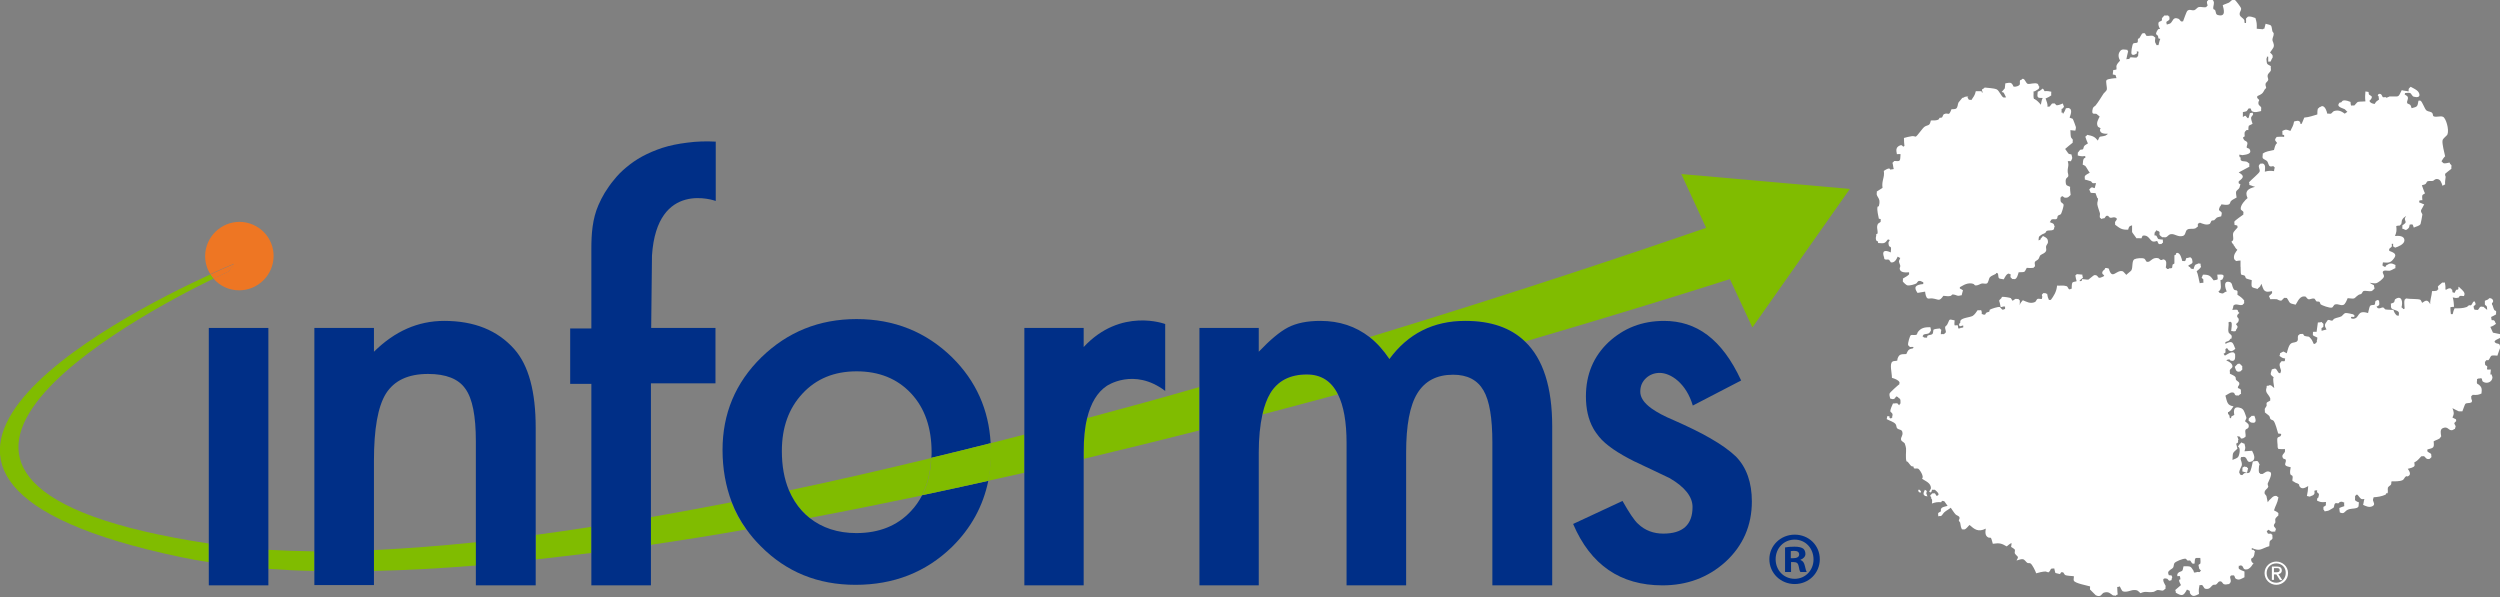 <?xml version="1.0" encoding="utf-8"?>
<!-- Generator: Adobe Illustrator 22.1.0, SVG Export Plug-In . SVG Version: 6.00 Build 0)  -->
<svg version="1.1" id="Layer_1" xmlns="http://www.w3.org/2000/svg" xmlns:xlink="http://www.w3.org/1999/xlink" x="0px" y="0px"
	 viewBox="0 0 956.7 228.5" style="enable-background:new 0 0 956.7 228.5;" xml:space="preserve">
<rect x="0" y="0" width="956.7" height="228.5" fill="#808080" stroke="none"/>
<style type="text/css">
	.st0{fill:none;}
	.st1{fill:#80BC00;}
	.st2{fill:#002F87;}
	.st3{fill:#EE7623;}
	.st4{fill:#FFFFFF;}
</style>
<g>
	<path class="st0" d="M348.6,150.7c-5.3-5.7-12.2-8.5-20.9-8.5c-8.5,0-15.4,2.8-20.7,8.5c-5.3,5.7-7.9,13-7.9,22
		c0,5.7,0.9,10.7,2.7,15c18.1-3.8,36.3-8,54.5-12.4c0-0.7,0.1-1.4,0.1-2.1C356.4,163.8,353.8,156.3,348.6,150.7z"/>
	<path class="st0" d="M327.7,204c8.7,0,15.7-2.8,20.9-8.4c1.7-1.8,3.1-3.8,4.2-6c-14.4,3-28.7,5.9-43,8.6
		C314.6,202,320.6,204,327.7,204z"/>
	<path class="st0" d="M178.2,148.9c-2.6-3.8-7.4-5.7-14.3-5.7c-7.5,0-12.9,2.5-16.1,7.5c-3.1,4.9-4.6,13.5-4.6,25.8v34
		c12.5-0.6,25.5-1.6,39.1-3V169C182.2,159.3,180.9,152.6,178.2,148.9z"/>
	<path class="st1" d="M249.1,197.9v10.6c12-1.8,24.2-3.7,36.4-5.9c-2.3-3.3-4.2-6.7-5.6-10.4C269.5,194.2,259.3,196.1,249.1,197.9z"
		/>
	<path class="st1" d="M306.9,195.5c0.9,1,1.9,1.9,2.9,2.7c14.3-2.7,28.7-5.6,43-8.6c2.1-4.1,3.3-8.9,3.5-14.3
		c-18.2,4.4-36.4,8.6-54.5,12.4C303.1,190.6,304.8,193.2,306.9,195.5z"/>
	<path class="st1" d="M205,204.7v9.4c7-0.8,14.1-1.6,21.3-2.5v-10C219.1,202.7,212,203.8,205,204.7z"/>
	<path class="st1" d="M81.7,106.6c-0.4-0.5-0.8-1-1.2-1.6C45,121.3-74.9,183,69.2,213.2c3.4,0.7,7,1.4,10.7,1.9v-7.1
		C-69.7,185.4,52.8,120.7,81.7,106.6z"/>
	<path class="st1" d="M102.7,210.4v7.3c5.7,0.4,11.6,0.7,17.6,0.8v-7.5C114.2,210.9,108.3,210.7,102.7,210.4z"/>
	<path class="st1" d="M143.1,210.5v8c12.5-0.3,25.6-1,39.1-2.1v-8.9C168.6,208.9,155.6,209.9,143.1,210.5z"/>
	<path class="st1" d="M500.1,143.3c-6.4,0-11.1,2.4-14,7.2c-1.3,2.1-2.3,4.8-3,8.1c9.8-2.6,19.5-5.1,28.9-7.7
		C509.5,145.9,505.5,143.3,500.1,143.3z"/>
	<path class="st1" d="M416,160c-0.9,3.7-1.3,8-1.3,12.9v2.7c15-3.6,29.8-7.2,44.3-10.9v-16.6C444.9,152.2,430.6,156.1,416,160z"/>
	<path class="st1" d="M379.1,169.6c0.1,1.1,0.1,2.3,0.1,3.4c0,3.8-0.4,7.5-1.1,11c4.6-1,9.3-2.1,13.9-3.1v-14.6
		C387.7,167.4,383.4,168.5,379.1,169.6z"/>
	<path class="st2" d="M348.6,195.6c-5.2,5.6-12.2,8.4-20.9,8.4c-7.1,0-13.1-2-17.9-5.8c-1-0.8-2-1.7-2.9-2.7c-2.1-2.3-3.7-4.9-5-7.9
		c-1.8-4.3-2.7-9.3-2.7-15c0-9,2.6-16.3,7.9-22c5.3-5.7,12.2-8.5,20.7-8.5c8.6,0,15.6,2.8,20.9,8.5c5.2,5.6,7.8,13.1,7.8,22.5
		c0,0.7,0,1.4-0.1,2.1c7.6-1.8,15.2-3.7,22.7-5.6c-0.7-12.8-5.6-23.8-14.7-32.8c-10-9.8-22.2-14.7-36.6-14.7
		c-14.3,0-26.4,4.9-36.4,14.6c-10,9.8-14.9,21.6-14.9,35.5c0,7.2,1.2,13.8,3.5,19.9c1.4,3.7,3.3,7.2,5.6,10.4
		c1.6,2.3,3.4,4.4,5.5,6.5c9.8,9.9,21.9,14.8,36.3,14.8c14.6,0,26.9-4.8,36.9-14.5c7.3-7.2,11.9-15.6,13.9-25.3
		c-8.4,1.9-16.9,3.7-25.3,5.5C351.7,191.8,350.3,193.8,348.6,195.6z"/>
	<path class="st1" d="M379.1,169.6c-7.6,1.9-15.1,3.8-22.7,5.6c-0.2,5.5-1.4,10.2-3.5,14.3c8.4-1.8,16.9-3.6,25.3-5.5
		c0.7-3.5,1.1-7.2,1.1-11C379.2,171.9,379.1,170.7,379.1,169.6z"/>
	<path class="st1" d="M643.4,66.6l9.5,20.6c-26.4,9.1-72.7,24.7-128.8,41.8c2.8,2.2,5.4,5,7.6,8.4c7.1-9.7,16.8-14.6,29-14.6
		c9.8,0,17.4,2.6,22.9,7.9c34.1-10,61.5-18.5,78.4-23.9l8.6,18.5l37.3-53L643.4,66.6z"/>
	<path class="st3" d="M87.5,103.9c0,0-2.2,1-5.8,2.7c2.4,2.8,5.9,4.5,9.8,4.5c7.2,0,13.1-5.8,13.2-13c0.1-7.2-5.7-13.1-13-13.2
		c-7.2,0-13.1,5.8-13.2,13c0,2.6,0.7,5,2,7c5.6-2.6,9.1-4,9.1-4L87.5,103.9z"/>
	<path class="st3" d="M87.5,103.9l2.2-2.9c0,0-3.5,1.4-9.1,4c0.4,0.6,0.7,1.1,1.2,1.6C85.3,104.9,87.5,103.9,87.5,103.9z"/>
	<path class="st2" d="M583.6,130.7c-5.5-5.3-13.1-7.9-22.9-7.9c-12.2,0-21.9,4.9-29,14.6c-2.3-3.4-4.8-6.2-7.6-8.4
		c-5.3-4.1-11.5-6.2-18.8-6.2c-5,0-9.1,0.8-12.4,2.5c-3.1,1.6-6.8,4.7-11.2,9.3v-9.1H459v22.6v16.6V224h22.7v-50.8
		c0-5.7,0.5-10.5,1.4-14.6c0.7-3.2,1.7-5.9,3-8.1c2.9-4.8,7.6-7.2,14-7.2c5.4,0,9.4,2.5,11.9,7.6c2.2,4.4,3.3,10.6,3.3,18.7V224
		h22.8v-50.8c0-10.4,1.4-18,4.3-22.7c2.9-4.7,7.4-7.1,13.7-7.1c5.4,0,9.3,2,11.6,6c2.3,3.9,3.4,10.6,3.4,20V224H594v-60.8
		C594,148.1,590.5,137.3,583.6,130.7z"/>
	<path class="st2" d="M414.7,132.8v-7.3H392v40.8V181v43h22.7v-48.3v-2.7c0-5,0.4-9.3,1.3-12.9c1.4-5.8,3.9-10,7.5-12.4l0,0
		c0,0,10.4-7.2,22.4,1.9V124C445.9,124,428.9,117.5,414.7,132.8z"/>
	<polygon class="st2" points="79.9,125.5 79.9,208.1 79.9,215.1 79.9,224 102.7,224 102.7,217.7 102.7,210.4 102.7,125.5 	"/>
	<path class="st2" d="M196.8,133.6c-6.4-7.2-15.3-10.8-26.8-10.8c-10,0-18.9,3.9-26.9,11.8v-9.1h-22.8v85.4v7.5v5.5h22.8v-5.5v-8
		v-34c0-12.3,1.5-20.8,4.6-25.8c3.2-5,8.5-7.5,16.1-7.5c6.9,0,11.7,1.9,14.3,5.7c2.7,3.7,4,10.4,4,20.1v38.5v8.9v7.7H205v-9.8v-9.4
		v-41.1C205,149.8,202.3,139.8,196.8,133.6z"/>
	<path class="st2" d="M249.5,97.8c1.9-29.2,24.4-20.9,24.4-20.9V76c0,0,0-21.8,0-21.8c-3.7-0.2-7.3-0.1-11,0.4c-3.2,0.4-6.4,1-9.5,2
		c-2.7,0.9-5.3,2-7.7,3.3c-2.2,1.2-4.2,2.6-6.1,4.2c-1.7,1.4-3.3,3-4.7,4.8c-1.3,1.5-2.4,3.2-3.5,4.9c-0.9,1.5-1.7,3.1-2.4,4.7
		c-2.3,5.3-2.7,11-2.7,16.7c0,2.5,0,5,0,7.5c0,2.7,0,5.4,0,8.1c0,2.5,0,4.9,0,7.4c0,1.8,0,3.6,0,5.4c0,0.7,0,1.4,0,2.1h-8.1v21.2
		h8.1v54.8v10V224h22.8v-15.6v-10.6v-44.4l0-6.7h24.7v-21.2h-24.6L249.5,97.8z"/>
	<path class="st2" d="M654.3,167.6c-3.8-2.2-8.4-4.4-13.8-6.8c-3.6-1.5-6.4-3-8.5-4.5c-2.9-2.1-4.3-4.2-4.3-6.4
		c0-2.1,0.7-3.8,2.2-5.2c1.4-1.3,3.2-2,5.2-2c4.3,0,10.2,4,12.7,12.5l18.5-9.6c-7.4-16-17.2-22.8-29.5-22.8
		c-8.3,0-15.4,2.7-21.3,8.2c-5.7,5.4-8.6,12.3-8.6,20.7c0,4.7,0.9,8.8,2.8,12.2c0.6,1.1,1.4,2.2,2.2,3.2c2.6,3.2,7.2,6.3,13.6,9.5
		c0.2,0.1,0.4,0.2,0.7,0.3c2.1,1,4.1,2,6.1,2.9c2.2,1.1,4.5,2.1,6.7,3.2c5.8,3.4,8.7,7.1,8.7,11c0,6.8-3.7,10.2-11.2,10.2
		c-3.7,0-7-1.2-9.6-3.7c-1.4-1.2-3.4-4.2-6-8.8l-18.9,8.8c6.7,15.7,18.1,23.5,34.2,23.5c9.4,0,17.4-3,24-8.9
		c6.8-6.2,10.2-14,10.2-23.2c0-7.2-2-13-6.1-17.2C662,172.5,658.7,170.1,654.3,167.6z"/>
	<g>
		<path class="st2" d="M696.4,214c0,5.3-4.2,9.5-9.6,9.5c-5.4,0-9.7-4.2-9.7-9.5c0-5.2,4.3-9.4,9.7-9.4
			C692.2,204.6,696.4,208.7,696.4,214z M679.5,214c0,4.2,3.1,7.5,7.3,7.5c4.1,0,7.2-3.3,7.2-7.4c0-4.2-3-7.6-7.2-7.6
			C682.6,206.5,679.5,209.8,679.5,214z M685.3,218.9h-2.2v-9.4c0.9-0.2,2.1-0.3,3.6-0.3c1.8,0,2.6,0.3,3.3,0.7
			c0.5,0.4,0.9,1.1,0.9,2.1c0,1-0.8,1.8-1.9,2.2v0.1c0.9,0.3,1.4,1,1.7,2.3c0.3,1.4,0.5,2,0.7,2.3H689c-0.3-0.3-0.5-1.2-0.7-2.3
			c-0.2-1-0.7-1.5-1.9-1.5h-1V218.9z M685.3,213.6h1c1.2,0,2.2-0.4,2.2-1.4c0-0.9-0.6-1.4-2-1.4c-0.6,0-1,0.1-1.2,0.1V213.6z"/>
	</g>
</g>
<g>
	<path class="st4" d="M736.6,187.4c0,0.1,0.7,0.3,0.7,0.5c0.1,0.4,0,0.6-0.2,0.7c0,0,0.4,1.2,0.5,1.4c-0.4-0.2-0.5-0.1-1-0.2
		c-0.1-0.3-0.5-0.5-0.5-0.7C736,188.4,736.5,187.9,736.6,187.4z M734.5,187.4c0.3,0.1,1.3,1.4,0,1
		C734.1,188.3,733.8,187.2,734.5,187.4z M855.9,186c0,0.1-0.2,0.8-0.2,1.2c1.6,1.3,4.2,2.9,2.6-1C857.3,186.1,856.8,186.1,855.9,186
		z M862.1,184.6c-0.9,0.9-1.6,1.8-2.4,2.9c0,0,0.5-0.5,0.5-0.5c0.9-0.3,1.5-0.4,2.9-0.5c-0.1-0.8-0.2-1-0.2-1.9
		C862.8,184.6,862.1,184.6,862.1,184.6z M858.1,179c0.1,0.4,0,1,0,1.4c2.4,0.6,1.5,1.2,2.2-1.2c-0.2-0.2-0.4-0.2-0.5-0.5
		c-0.4-0.1-0.6,0-1-0.2C858.7,178.7,858.2,178.9,858.1,179z M860.5,160.3c0.1,0.1,0,0.6,0,0.7c0.3,0.1,0.7,0.7,1,0.7
		c2.6,0.6,1.5-1.8,1.2-2.6c-0.2,0-0.8,0.1-1,0C861.4,159.5,860.7,159.9,860.5,160.3z M855.2,140.4c0.4,0.9,0.4,2.3,2.2,1.7
		c0.2-0.1,0.5-0.6,0.7-0.7c0-0.3-0.1-0.9,0-1.2c-0.2-0.2-0.8-0.9-1-1c-0.3-0.1-0.5,0.1-0.7,0C856,139.6,855.5,140,855.2,140.4z
		 M888.5,129.1c0.7,1.3,1.4,2.2,1.7,4.1c0.2,0,0.6,0.5,0.7,0.5c1.3,0.2,2.2-0.7,2.9,1c0.4,1-0.1,2.8,1.2,2.2
		c0.4-0.2,0.4-2.2,0.5-2.6c-1.7-0.4-2.8-1.1-3.8-2.2c0.1-0.2,0.2-0.7,0.2-0.7C891.7,131,889,129.4,888.5,129.1z M842,125v0.5
		c0-0.1-0.3,0.9-0.2,1.2c0.1,0.4,0.7,1.2,1,1.7h0.5c0.1,0.1,0.3,0.7,0.5,0.7c0.3,0.1,0.7-0.1,1,0c0.1-0.1,0.7-1,0.7-1
		c0.1-0.6-0.4-0.5-0.5-0.7c-0.2-0.6,0.3-0.9,0.2-1.2C845,125.8,843.1,124.5,842,125z M932.2,119.8c-0.1,0.3-0.7,0.5-0.7,0.7
		c-0.2,0.6-0.2,1.5-0.2,1.9c-0.8,0.3-1.6,0.6-2.4,1c0.6,1,0.9,1.8,1.9,2.4c4.3,2.3,2.2-3.7,1.9-6H932.2z M851.1,117.1
		c-0.1,0.2-0.6,0.6-0.7,0.7c0.5,1.1,0.8,2.5,2.4,1.9c0.5-0.2,0.4-0.7,0.7-1c-0.2-0.2-0.5,0.1-0.7,0c-0.6-0.2-0.7-1.5-1.2-1.7H851.1z
		 M853.7,114c-0.1,0.3-0.4,0.3-0.7,0.5c0.2,0.5,0.1,1,0.2,1.4c0.4,0,0.2,0.3,0.5,0.5c0.1-0.1,0.8,0,1,0c-0.1-1-0.1-1.5-0.2-2.4
		C854.4,114,853.7,114,853.7,114z M932.9,109.7c0,0,0.2,0.7,0.2,1c-0.3,0.1-0.4,0.4-0.5,0.5c-0.6,0.2-1.5,0.2-1.9,0.2
		c-0.2,2.2-0.8,3.3-0.7,5c-1-1.8-1.6-1.6-3.1-0.5c-0.2-0.3-0.4-1-0.7-1.2c-0.8-0.4-4.2-0.2-5.5-0.5c-0.1,0.3-0.5,0.4-0.5,0.5
		c-0.3,0.9,0,2.4,0,3.4c0,0-0.5,0.2-0.5,0.2c-0.2-0.4-0.5-0.5-0.7-0.7c0.6-2.1,0.1-4.8-2.4-3.1c-0.3,0.2-0.2,1-0.5,1.2
		c-0.2,0.2-0.9,0.4-1.2,0.5c0.2,0.7-0.1,1.1,0.2,1.7c0.5,0.8,2.5,0.7,2.9,1.7c0.1,0.4-0.1,0.8,0,1.2c-0.1,0-0.7-0.1-0.7,0
		c-0.8-0.7-1-1.1-1.4-2.2c-0.8-0.1-2.1,0-3.1-0.2c-0.1,0-0.6-0.7-0.7-0.7c-0.9-0.2-1.2,0.6-2.2,0.2c-0.1,0-0.2-0.4-0.5-0.5
		c1.3-0.7,1.2-0.6,1-2.4l-0.7-0.2c-0.2,0.3-0.6,0.2-0.7,0.5c-0.1,0.2-0.1,1.1-0.2,1.2c-0.6,0.5-1.4-0.1-1.9,0.7
		c-0.2,0.3-0.6,2.3-0.7,2.6c-4.6-1.4-2.9,2.1-5.8,2.2c0,0-0.6-0.2-0.7-0.2v-0.5c0.3-0.1,0.9,0,1.2,0c-0.1-0.1,0.2-0.4,0.2-0.5
		c-0.2-0.2-0.4-0.1-0.5-0.5c-1-0.2-2.4-0.6-3.1-0.5c-0.5,0.1-1.1,1-1.4,1.2c-0.9,0.5-1.9,0.5-2.9,1c-0.2,0.1-0.5,0.7-0.7,0.7
		c-0.8,0.1-1-0.5-1.7-0.2c-0.1,0-0.4,0.6-0.5,0.7c-0.9,1.1-0.7,1.6,0,2.9c-0.6,0.1-1.1,0.3-1.9,0.5c0.1-0.3-0.1-0.7,0-1
		c0-0.1,0.6-0.4,0.7-0.5c-0.1-0.4,0.1-0.8,0-1.2c-0.1-0.1-0.6-0.5-0.7-0.7c-0.5,0.2-1,0.2-1.4,0.2c-0.1,1-0.4,2.6-0.5,3.6
		c-0.7,0-0.7-0.1-1.4,0c0.1,0.3-0.1,0.9,0,1.2c0.1,0.4,1.3,0.7,1.7,1c0,0-0.1,1.3-0.2,1c-0.1,0.2,0.1,0.4,0,0.7
		c-0.1,0.1-0.6,0.5-0.7,0.7h-0.5c-0.4-0.8-0.5-1.3-1-1.9c-1.1-1.4-0.9-0.6-2.6-1.2c-0.1,0-0.4-0.7-0.5-0.7c-0.4-0.1-0.8,0.1-1.2,0
		c-0.1,0.3-0.7,0.5-0.7,0.7c-0.2,0.7,0.1,1.4-0.2,1.9c-0.5,0.8-1.6,0.5-2.4,1c-0.9,0.5-1.4,2.6-1.7,3.8c-1.9-0.9-0.7-0.9-2.6,0
		c0.1,0.4-0.1,0.5-0.2,1c1,0.7,1,0.8,2.2,1c-0.1,0-0.1,0.9-0.2,1c-0.3,0.1-0.9,0-1.2,0c-0.1,0.3-0.7,0.7-0.7,1c-0.2,1,0.4,2,0.5,2.6
		c0,0.5-0.3,0.7-0.2,1h-0.5c-0.5-0.2-0.9-1.5-1.4-1.7c-0.8-0.2-0.8,0.3-1.4,0.2c-0.6,2.1-0.8,1.9,0.7,3.1c-0.5,0.4,0.1,3.1,0.2,4.1
		c-0.4-0.4-0.8-0.6-1.2-1c0.5,0-1.3-0.2-0.7,0c-0.3,0.2-0.7,0-1,0.2v0.5c-0.8,2.2,0.7,2.4,1.4,4.3c-0.1,0.1,0,0.6,0,0.7
		c-0.1,0.3-1.3,0.6-1.4,1c-0.1,0.2,0,0.7,0,1c0,0.2-0.7,1.1-0.7,1.2c-0.1,0.5,0.1,1,0,1.4c0.4,0.4,1.4,1,1.7,1.4
		c0.3,0.4,0.2,0.9,0.5,1.2c0.3,0.3,0.9,0.3,1.2,0.7c0.7,1,1.3,3.5,1.7,4.8c0.4,0.1,0.8,0,1.2,0.2c-0.1,0.1-0.2,0.6-0.2,0.7
		c-0.2,0.3-1,0.4-1.2,0.7c-0.4,0.7,0.1,2.6,0,3.8c0.4,0.2,0.1,0,0.2,0.5c1,0,1.5,0.2,2.6,0c-0.1,0.3,0.1,0.7,0,1
		c-0.2,0.8-1.6,1.3-0.7,2.6c0.1,0.2,0.9,0.3,1,0.5c0.3,1.1-0.8,1.8,0.2,2.4c0.3,0.2,1.3,0.4,1.7,0.5c-0.1,0.9-0.5,2,0,2.9
		c0.1,0.1,0.7,0.3,0.7,0.5c0.2,0.6-0.2,1.4,0,1.9c0.1,0.1,0.4,0.1,0.5,0.2c0.6,0.6,1.3,0.5,1.9,1c0.2,0.2,0.1,0.4,0.2,0.7
		c0.9,1.5,2.2,0.7,3.4,0c-0.1,1.7-0.2,2.3-0.5,3.8c0.2,0,1.4,0.4,1.2,0.2c0.7-0.4,1.4-0.3,1.7-1.2c0.1-0.3-0.1-0.7,0-1
		c0.1-0.2,0.9-0.1,1-0.2c0.1,0.2-0.1,0.5,0,0.7c0,0.2,0.7,0.6,0.7,0.7c0.1,0.4-0.3,1.4-0.2,1.4c-0.2,0-0.5,0.4-0.5,0.5
		c0,0,0,0.7,0,0.7c1.2,0.5,1.5,0.7,3.4,0.5c0,0.1-0.1,1.1,0,1.2c-0.2,0.3-0.7,0.5-1,0.7c0.1,0.2,0,0.7,0,1c0.3,0.1,0.3,0.4,0.5,0.7
		c1.3-0.2,1.4-0.2,2.2-0.7c0.2-0.2,1-0.5,1.2-0.7c0.4-0.6,0.1-1.3,0.7-1.7c0.3-0.2,0.8,0.1,1.2,0l0.5-0.5c1.3-0.3,0.8,0.1,1.7,0.2
		c-0.1,0.4,0,1,0,1.4c-0.7,0.2-1.4,0.5-1.9,0.7c0,0.4,0.2,1.7,0.2,1.7c0.4,0.1,0.8,0.4,1.4,0.2c0.3-0.1,0.9-0.8,1.2-1
		c1.5-0.9,2.4-0.4,4.1-1c0.1,0,0.2-0.4,0.5-0.5c-0.1-0.5,0.2-1.2,0-1.7c-0.1,0-0.2,0-0.2,0c-0.4,0-0.9-0.5-1.2-0.7
		c0-0.4,0.1-1,0-1.4c0.2-0.2,0.3-0.7,0.7-0.7c0.1,0,0.2,0,0.2,0c0.5,0.4,1,1.5,1.7,1.7c0.3,0.1,0.7-0.1,1,0
		c-0.3,0.9-0.2,1.2-0.5,2.2c0.9,0.4,2.3,1.2,3.6,0.5c1.2-0.6,0.3-1.6,0.2-2.2c-0.1-0.6,0.3-0.9,0.2-1.2c1.6-0.1,3-0.3,4.6-1
		c0.1,0,0.2-0.5,0.2-0.5h0.5c0.4-0.6,0-1.4,0.2-2.2c0.2-0.5,1-0.8,1.2-1.2c0.2-0.5,0-0.7,0.2-1.2c1,0,3.2,0.1,4.3-0.5
		c0.5-0.3,0.7-1.1,1.2-1.4c0.2-0.2,0.5,0.1,0.7,0c1.6-0.6,0.5-2.2,0-2.9c0.8-0.2,2.4-0.5,2.6-1.2c0.1-0.4-0.2-1.1,0-1.4
		c0.1,0,0.2,0,0.2,0c1-0.5,1.6-1.4,2.4-2.2c0.2,0.1,0.7-0.1,1,0c0.6,0.2,0.7,1.4,2.2,1c0.2-0.1,0.5-0.6,0.7-0.7
		c-0.2-0.4,0-0.9-0.2-1.2c-0.1-0.2-1.3-0.7-1.4-1c-0.1-0.3,0.1-0.5,0-0.7c2.3-0.6,2.7-0.5,2.4-3.1c0.8-0.5,1.6-0.6,2.4-1.2
		c0.2-0.2,0.2-0.5,0.5-0.7c-0.2-1.1-0.5-2.6,0.5-3.1c1.8-0.9,2.3,0.6,3.1,0.7c1,0.2,1.1-0.4,1.7-0.5c-0.1-0.6,0.3-0.4,0.2-1
		c0-0.2-0.5-0.8-0.5-1.2c0-0.1,0.7-0.7,0.7-0.7c0.1-0.3-0.1-0.5,0-0.7c-0.4-0.2-1-0.5-1.4-0.7c0.7-1.5,0.6-2,0-3.6
		c0.8,0.4,1.5,0.8,2.4,1.2c-0.1,0,1.2,0,1.4,0c0.2-0.4,0.9-2.7,1.2-2.9c0.6-0.4,1.5-0.1,2.2-0.5c0.5-0.3,0.2-1.4,0-1.2
		c0.1-0.4-0.1-0.8,0-1.2c0-0.1,0.4-0.2,0.5-0.5c1.9,0.1,2.2,0,3.4-0.5c0.2-1.7,0.2-2.4-1-3.4c-0.1-0.1-0.7-0.3-0.7-0.5
		c-0.2-0.5,0.1-1.1,0-1.7c0.4-0.1,0.4,0.2,0.5-0.2c0.4,0.2,0.8-0.2,1.2,0c0.3,0.1,0.2,1,0.5,1.2c1.4,1,3.2,0.3,3.6-1
		c0.3-0.9-0.1-0.9-0.2-1.7h-0.5l0.2-1.9c-0.9,0.1-1,0-1.4,0c-0.2-0.4,0.1-0.8,0-1.2c-0.1-0.2-0.6-0.3-0.7-0.5
		c-0.3-0.4,0-0.7-0.2-1.2c0.3-0.1,0.4-0.7,0.7-0.7c0.2,0,0.6,0.1,0.7,0c0.4-0.3,0.7-1.5,1.2-1.7c0.5-0.2,1.6,0,2.2,0
		c0.4-1.3,0.8-2.3,1.2-3.4c-0.2-0.1-0.3-0.8-0.5-1c-0.5-0.3-1.1-0.2-1.4-0.5c-1.4-0.9,1.6-1.6,2.2-2.2c0.2-0.2,0-0.7,0.2-1
		c-0.3-0.1-3.3-0.7-3.4-0.7c-0.1-0.1-0.8-1.9-1-2.2c1.2-0.4,1.3-0.6,2.2-1.2c-0.4-0.3-0.3-0.9-0.7-1.2c-0.3-0.3-0.5-0.1-1-0.2
		c0,0-0.2-0.9-0.2-1.2c0.8-0.4,1.3-0.6,1.9-1c-0.1-0.3,0.1-0.9,0-1.2c-0.1-0.2-0.6-0.3-0.7-0.5c-0.3-0.5-0.5-1.4-0.7-1.9
		c-0.1,0.4-0.2-0.7-0.2-0.7c1-0.6,0.3-2-1-1.9l-0.5,0.5c-0.5,0.2-0.8,0.3-1.2,0.5c0,0,0,1.6,0,1.4c0.1,0.3,0.6,0.5,0.7,0.7
		c0.2,0.5,0.1,1,0.2,1.4c-0.5-0.5-1-0.7-1.4-1.2c-0.4,0.1-0.8-0.2-1.2,0c-0.3,0.1-0.7,1.1-1,1.2c-0.4,0.1-0.8-0.2-1.2,0
		c0-0.1-0.2-0.5-0.2-0.5c-0.1,0.4-0.2-0.9-0.2-1c0.1,0,0.7-0.4,0.7-0.5c0.2-0.6-0.3-0.9-0.2-1.2h-0.5c-0.3,0.1-0.6,1.2-1,1.4
		c-0.2,0.1-0.6,0-0.7,0c-0.2,0-0.8,0.7-1,0.7c-1.4,0.5-2.8,0.5-4.6,0.5c-0.4,0.9-0.4,0.9-0.7,2.2c0,0-0.7,0-0.7,0
		c-0.1-0.6-0.2-1.7-0.2-2.6c0.5-0.2,0.7-0.1,1.4-0.2c-0.1-1.1-0.1-2.4-0.5-3.6c1.1,0.2,1.2,0.4,2.4,0l0.2-0.5c0.4-0.2,1.2,0,1.7,0
		c0-0.2,0.3-0.5,0.2-1c-0.2-1-1.6-1.9-2.2-2.6c-0.3,0.4,0,0.6-0.2,1c-0.2,0.3-0.5,0-0.7,0.2c-0.3,0.2-0.5,0.9-0.7,1.2
		c0-0.1-0.7-0.2-0.7-0.2c-0.2-0.2-0.1-0.6-0.2-1c-0.3-0.1-0.4-0.5-0.5-0.5c-0.9-0.3-1.4,0.3-1.9,0.5l-0.2-0.2
		c0.1-1.4-0.1-1.6-0.2-2.6c-0.2,0-0.8,0.1-1,0C933.7,109,933.1,109.3,932.9,109.7z M832.1,97.7c0,0.1,0,3.1,0,3.1
		c-0.1,0.2-0.6,0.3-0.7,0.5c-0.1,0.2-0.1,1.1-0.2,1.2c-0.4,0.3-0.6,0.1-1.2,0.2c0.3,0.2-0.6,0.3-0.7,0.2c-0.1,0-0.2-0.4-0.5-0.5
		c0.2-1.3,0.5-2.7-0.7-3.1c-0.5-0.2-0.6,0.3-1.2,0.2c-0.2,0-0.8-0.7-1-0.7c-1.9-0.4-2.7,0.9-3.6,1.4c-0.2-0.2-0.5,0.1-0.7,0
		c-0.4-0.1-0.6-1-1-1.2c-0.8-0.4-3-0.2-3.8,0.2c-1.1,0.6-0.5,3.2-1.2,4.3c-0.1,0.2-1.7,1.4-1.9,1.7c-0.3-0.3-1.2-1.4-1.4-1.4
		c-2.5-0.7-4,3.6-5.3-1c-0.1,0-0.9-0.4-1.4-0.2l-0.2,0.5c-0.8,0.5-1.5,1.6-0.2,2.2c0.2,0.1-0.3,0.3-0.2,0.5
		c-0.5,0.1-1.2,0.6-1.7,0.5c-0.6-0.1-0.5-1.2-1.9-1c-0.3,0.1-2,1.6-2.2,1.7c-0.5,0.1-1.7-0.2-2.4-0.2l-0.2,0.7
		c-1.9,0.5,0.2-1,0.5-1.2c-0.1-0.4-0.3-1.1-0.2-1.2c-1-0.1-1.3-0.1-2.2-0.2c-0.1,0.3-0.3,0.3-0.5,0.5c0.2,1,0.2,1.4,0.5,2.2
		c-0.6,0.3-1.4,0.1-1.7,0.7c-0.2,0.5-0.2,1.8-0.2,2.2c-0.5-0.1-0.5,0.4-1,0.2c-0.3-0.1-0.5-1.1-1-1.2c-1.3-0.4-2.4-0.1-3.6-0.2
		c-0.2,2.4-1.3,4-2.4,5.5c-0.1-0.1-0.6,0-0.7,0c-0.5-1.1-0.4-0.9-0.7-2.4c-0.4-0.1-0.4,0.2-0.5-0.2c-0.2,0.1-0.7-0.1-1,0
		c-0.1,0-0.2,0.4-0.5,0.5c0,0,0,1.1,0.2,0.7c-0.1,0.2-0.2,1-0.2,1c-0.6,0.1-1.2-0.2-1.7,0c-0.3,0.1-0.6,1.1-1,1.2
		c-1.8,0.8-3.3-0.2-4.6-0.7c-0.5,0.7-0.9,0.8-1.2,1.9c0-0.2,0.1-1.6,0-1.9c0-0.1-0.4-0.2-0.5-0.5c-0.3,0.1-0.9-0.1-1.2,0
		c-0.2,0.1-0.6,0.5-1,0.7c-0.2-0.1-0.5-0.8-0.7-1c-0.3-0.2-2.8-0.6-3.4-0.5c0,0-0.2,0.4-0.2,0.5c-1.4,1.2-0.7,0.9-0.5,2.4l0.2,1
		c0,0,1.1,0,0.7-0.2c0.3,0,0.7,0,1,0c0,0.1,0,0.9,0,1c-0.6-0.1-0.4,0.3-1,0.2c-0.2,0-0.8-0.9-1-1c-0.7-0.2-3.3,0.7-3.8,1
		c-0.2,0.1-0.1,0.5-0.2,0.7c-0.3,0.3-0.8,0.2-1.2,0.5c-0.2,0.1-0.3,0.7-0.5,0.7c-0.1,0.1-0.6-0.1-0.7,0c-0.2-0.4-0.4,0-0.5-0.2
		c-0.1-0.2,0-0.8,0-1c-0.4-0.1-0.1-0.1-0.2-0.5c-0.4,0-1,0.1-1.4,0c-0.5,0.7-1.1,1.7-1.9,2.2c-1.2,0.6-3.9,0.7-4.6,1.7
		c-0.3,0.4,0,0.6-0.2,1c-0.4-0.1-0.2,0.3-0.2,0.5c-0.6-0.2,0,0.7,0,0.7c0.6,0.2,0.8-0.3,1.4-0.2c0,0,0,0.7,0,0.7
		c-0.6,0.2-0.5,0.1-1.2,0.2c0.4,0.2-0.7,0.2-0.7,0.2l-0.2-1.2c-0.2-0.1-1.1,0.1-1.2,0c-0.2-0.4,0-1.5,0-1.9
		c-2.6-0.6-1.7-0.4-2.9,1.7c0,0.1-0.7,0.7-0.7,0.7c-0.2,0.9,0.4,1.6,0.2,2.2c-0.1,0.3-0.6,0.5-0.7,0.7c-0.3-0.1-0.9,0-1.2,0
		c0-0.7,0.1-1,0.2-1.7c-0.2-0.2-0.4-0.1-0.5-0.5c-0.5,0-1.7,0.2-1.7,0.2c0,0-0.7,0.2-0.7,0.2c-0.3,0.3-0.1,1.3-0.5,1.7
		c-0.5,0.5-1.4,0.3-1.9,0.7c-0.2,0.1,0,0.6-0.2,0.7c-0.3,0.1-0.9-0.1-1.2,0c0.2-0.1-0.5-0.5-0.5-0.5c0-0.1,0.5-0.7,0.5-0.7
		c0.9-0.3,1.7-0.1,2.2-0.7c0-0.1,0.5-0.7,0.5-0.7c0.1-0.4-0.2-1.4-0.2-1.4c-2.3,0-3.6,0.3-4.8,1.9c-0.2,0.3-0.2,0.8-0.5,1
		c-0.7,0.3-1.6-0.1-2.2,0.2c-0.3,0.2-1.2,3-1,3.8c0.1,0.2,0.6,0.5,0.7,0.7c0.4,0,1-0.1,1.4,0c0,0-0.3,0.5-0.2,0.5
		c-1.8,0.3-1.9,0.7-2.6,2.2c-2.4,0-2.8,0.2-3.4,1.9v0.5c-0.5,0.4-1.4,0.1-1.9,0.5c-1.2,0.8-0.2,4.2-0.2,6.2c1,0.3,2.5,0.8,2.9,1.7
		c0.1,0.3-0.2,0.5,0,0.7c-0.6,0.4-3.7,3.2-3.8,3.6c-0.2,0.8,0.2,1.3,0.2,1.9c0.3,0,0.8,0.4,1.4,0.2c0.5-0.1,0.6-0.7,1-1
		c0,0,1.1,0.4,0.7,0.5c0.1,0.1,0.6,0.3,0.7,0.5c0.3,0.5,0.1,0.9,0.2,1.7c-0.3,0.1-0.4,0.5-0.5,0.7c-0.3-0.1-0.5-0.7-0.7-0.7
		c-0.5-0.2-1.2,0.1-1.7,0c-0.3,0.8-1.1,2.2-1,3.1c0,0.1,0.7,0.6,0.7,0.7c0.4,0.8-0.1,0.8,0,1.7c-0.3-0.2-0.2,0.4-0.7,0.2
		c-0.1,0-0.3-0.4-0.5-0.5c1-0.4-1.3-0.4-0.7-0.2l-0.2,1c1,0.6,2.7,1,3.4,1.9c0.4,0.5,0.2,1.3,0.7,1.7c0.8,0.6,1.7,0.3,1.9,1.4
		c0.3,1.4-0.7,1.8-0.5,2.9c0.1,0.6,1.2,1,1.4,1.4c0.2,0.4,0.5,1.7,0.5,1.9c0.1,1.1-0.3,3.8,0.2,5c0.1,0,0.2,0,0.2,0
		c0.7,0.4,1.2,1.7,1.9,1.9h0.5c0.1,0.1,0.1,0.6,0.2,0.7c0.5,0.3,1.1-0.1,1.7,0.2c0.4,0.2,2.4,3,1.4,3.8c1.2,0.9,3.6,1.6,3.4,3.8
		c0,0-0.6,1-0.7,1.2c0.3-0.2,0.2,0.4,0.7,0.2c0.3-0.1,0.3-0.7,0.5-1c0.2,0,0.8,0.1,1,0c0.5,0.5,2.5,1.9,0.7,2.4
		c-0.2-0.2-0.5-0.9-0.7-1c-0.3-0.1-0.7,0.1-1,0c-0.1,0.2-0.5,0.6-0.7,0.7c0,0,0,0.9,0.2,0.5c0.2,0.5,0.1,0.4,0.2,1
		c0.5-0.2,0.2,1.7,0.2,1.7c1.4-0.5,2-0.6,3.6-0.5c0-0.1,0.2-0.5,0.2-0.5c0.2-0.1,1.2,0.2,1,0.2c0.4,0.6,0.8,1.1,1.2,1.7
		c-1.1,0.3-2.4,0.4-2.6,1.4c0,0.1,0.1,0.6,0,0.7c-0.1,0.2-0.9,0.4-1,0.7c-0.1,0.3,0.1,0.9,0,1.2c0.4-0.2,0.8,0,1.2-0.2
		c0.4-0.3,0.8-1.1,1.2-1.4c0.8-0.7,1.6-1,2.4-1.7c0.6,0.8,1.2,1.9,1.9,2.6c0.3,0.3,1.3,0.6,1.4,1c0.3,0.7-0.3,0.9-0.2,1.4l0.5,0.7
		c0.4,1.8,0.1,1.3,0.7,2.6c0.3-0.1,0.7,0.1,1,0c0.7-0.2,1.4-1.3,1.9-1.7c1.8,1.6,3.3,2.9,6.2,1.4c-0.2,1.4-0.3,2.8,1,3.4
		c0.4,0.2,0.7-0.1,1,0.2c0.2,0.2,0.6,1.9,0.7,2.2c2.7-0.4,3.4-0.1,5.3,1c0.4-0.2,1.4-1.3,1.9-1.2c0,0-0.2,1.2-0.2,1.4
		c0.2,0.1,1.3,0.8,1.4,1c0.2,0.4-0.1,1,0,1.4c0.1,0.4,1.1,1.2,1.2,1.4c0.1,0.6-0.4,0.9-0.5,1.4c0.7-0.2,1.7-0.6,2.4-0.5
		c0.7,0.1,1.2,1.1,1.7,1.4c0.4,0.2,0.8,0,1.2,0.2c0.7,0.4,1.9,2.9,2.2,3.8c0.9-0.3,2.6-0.7,3.6-0.7c0.3,0,0.8,0.5,1.4,0.2
		c0-0.1,0-0.2,0-0.2c0.4-0.2,0.4-0.8,0.7-1c0.4-0.3,0.7,0,1.2-0.2c0.7,2.4-0.2,1.5,2.2,2.2c0.1-0.1,0.4-0.7,0.5-0.7
		c0.3-0.1,0.5,0.1,0.7,0c0.2,0.2,0.5,0.8,0.7,1c0.7,0.4,2.6,0.4,3.4,0.5c0.1,0.5-0.2,1.2,0,1.7c0.4,1,4.8,1.8,6.2,2.2
		c0.1,0.4-0.1,0.8,0,1.2c0,0,2.1,2.1,2.2,2.2c2.1,1,2.2-0.7,3.1-1c1.9-0.6,2.6,0.5,3.4,1c0.4,0.2,0.8,0,1.2,0.2
		c0.1-0.4,0.4-0.3,0.7-0.5c-0.2-1.3-0.1-2.1-0.2-2.9c0.4,0.1,0.6-0.1,1-0.2c0.2,0.4,0.8,1.8,1.2,1.9c1.4,0.5,3.1-0.5,4.1-0.5
		c1.6-0.1,1.8,0.5,2.6,1.2c2.3-1,2.4-0.1,5-0.5c0.2,0,1.3-0.7,1.4-0.7c0.8-0.1,1.6,0.3,2.2,0.2c0.2,0,0.7-0.6,1-0.7
		c-0.1-0.4,0.1-0.8,0-1.2c0-0.1-2.4-3.5,0.7-2.6c0.1,0,0.5,0.7,0.7,0.7c0.5,0.1,0.7-0.3,1-0.2c-0.3-0.2,0.2-1,0.2-1.2
		c-0.3-0.1-0.1-0.4-0.2-0.5c-0.4-0.2-0.8-0.1-1.2-0.2c0-0.5-0.3-0.7-0.2-1c0.1-0.9,1.5-1.3,1.9-1.9c0.3-0.5,0.2-1.2,0.5-1.7
		c0.4-0.6,3.2-1.8,4.3-1.7c0.1,0,0.7,0.7,0.7,0.7c0.2,0.1,0.7-0.1,1,0c0.3,0.2,0.6,1.1,1,1.2c0.2,0.1,0.5-0.1,0.7,0
		c0.2-2.7,0.1-2.1,2.2-2.2c0,0.6,0.2,1.5,0,2.2c0,0-0.7,0.4-0.7,0.5c0.4,1.6-0.1,1.1,1,2.2c-0.3,0.1-0.4,0.4-0.5,0.5
		c-0.4,0.1-0.8-0.1-1.2,0c0.4,0.1-0.9,0.2-1,0.2c-0.1-0.2-0.1-0.5-0.2-0.7c-1.2-1.8-0.9-1.7-3.8-1.7c-0.2,0.5-0.2,1.3-0.5,1.7
		c-0.3,0.3-1.1,0.4-1.4,0.7c-0.4,0.3-0.2,0.2-0.5,0.7c0,0,0,0.7,0,0.7c0.2,0,0.8-0.1,1,0c0,0.1,0.2,0.8,0.2,1.2
		c-1.2,0,0.1,1.9,0.2,2.2c-0.8,0.6-1.4,1.3-2.2,1.9c0.1,0.4,0.3,0.5,0.2,1c2.5,1.5,3,1.2,4.3-1.2c0.2,0.2,0.8,0.3,1,0.5
		c0.2,0.3,0,0.7,0.2,1c1,1.6,2.1,0.8,3.4,0.2c-0.2-1.8,0-2.1,0.2-3.4c0.2,0.1,0.7-0.1,1,0c0.4,0.2,0.7,1.3,1.2,1.4
		c1.8,0.4,2.1-0.9,2.9-1.4c0.4-0.3,0.8,0,1.2-0.2c0.4-0.2,0.8-0.9,1.2-1.2c0.2,0.1,0.5-0.1,0.7,0c0.4,0.1,0.7,0.8,1,1
		c0.8,0.4,1.3,0,2.2,0c0-0.2,0.5-0.7,0.5-0.7c0.3-1.3-0.7-1.9,0.2-2.6c0.2,0.1,0.7-0.1,1,0c0.4,0.1,0.4,1,0.7,1.2
		c1.3,0.9,2.3,0,3.4-0.5c0-0.7,0-1.5,0-2.2c-0.5-0.2-2-0.7-2.2-1.2c-0.1-0.3,0.1-0.7,0-1c0.6,0.2,0.5-0.4,1.2,0
		c0.8,0.5,0.3,1.6,1.9,1.4c0.9-0.1,1.8-1.1,2.2-1.9c0,0,0.6-0.3,0.2-0.5c-0.4-0.2-0.9-0.9-0.7-1.7c0-0.1,0.7-0.4,0.7-0.5
		c0.6-0.8,0.4-1.3,0.7-2.4c-0.2-0.2-0.4-0.1-0.5-0.5c-0.1,0-0.7,0-0.7,0v-0.7c3.3,1.5,3.6,0.2,6.7-0.7c0.1-0.4,0-1.4,0.2-1.9
		c0.1-0.3,0.9-0.6,1-1c0.1-0.5-0.1-1,0-1.4c-0.2-0.2-0.4-0.2-0.5-0.5c-0.3,0-0.9,0.1-1.2,0c-0.2-0.1-0.4-0.9-0.5-1
		c0.2,0,0.6-0.4,0.7-0.5c1.3,0.9,0.8,0.8,2.6,0.7c-0.1-0.6,0.3-0.4,0.2-1c0-0.2-0.7-0.9-0.7-1c-0.2-0.8,0.4-1.1,0.5-1.4
		c0.1-0.5-0.1-1,0-1.4c0.1-0.5,0.9-1,1.2-1.4c-0.1-0.2,0-0.5,0-0.7c-0.1-0.5-1.2-0.9-1.7-1.2c0.6-2,1.3-2.6,1.7-5
		c-0.2,0-0.6-0.5-0.7-0.5c-1.4-0.3-2.1,1.1-2.9,1.7c-0.1,0.1-0.4,0.6-0.5,0.7c-0.1-0.5-0.3-1.6-0.5-2.4c-0.1-0.2-0.7-0.8-0.7-1
		c-0.2-1.4,1.2-1.6,1.4-2.6c0-0.1,0-0.2,0-0.2c0,0.2-0.3-0.7-0.2-1c0.1-0.4,2-3.7,1-4.3c-1.4-0.9-2.3,0.5-3.1,0.7
		c-0.1,0-0.6-0.1-0.7,0c-0.1-0.3-0.4-0.4-0.5-0.5c-0.3-0.8,0-2.1,0-2.9c0.1,0.4,0.2-0.2,0.2-0.2c-0.8-1.8-0.7-1.4-2.6-1.2
		c-0.2,0.8-0.7,3.9-1.4,4.3c-0.6,0.3-1.4,0-1.9,0.2c-0.1,0-0.7,0.7-0.7,0.7c-0.5,0.1-0.7-0.3-1-0.2c0.3,0-0.2-0.7-0.2-0.7
		c-0.1-0.9,0.9-2.4,1-2.9c0.1-1-0.4-1.8-0.5-2.4l0.2-0.7c0.4,0.1,1-0.2,1.4,0c1.1,0.4,0.7,2.5,2.6,1.7c1.9-0.8,0.8-2.9,0.2-4.1
		c-1.3,0.1-1.8,0.1-2.9,0.2c0.5-1.6,0.3-1.5,0-2.9c-0.2,0-0.8-0.3-1.2-0.5c0,0-1.6,1.6-1.2,1.7c1,0.3,0.5,3.1,0,3.8
		c-0.4,0.6-1.5,0.9-2.2,1.2c0.2-3.1-0.1-2.4,1.9-4.3c-0.3-0.9-0.2-1.1-0.5-1.9c0.1-0.1,0.7-0.3,0.7-0.5c0.2-0.5-0.2-0.7,0.2-1
		c0,0-0.4-1.3-0.5-1.4c0.2,0.1,0.7,0.1,1,0.2c0.2,0.1,0.3,0.7,0.5,0.7c0.3,0.1,1.2-0.2,1-0.2c0-0.1,0.7-0.3,0.7-0.5
		c0.2-0.7-0.3-1.9,0-2.6c0.2-0.5,1.5-0.3,1.2-1.9c-0.1-0.5-1.1-1.1-1.4-1.4c0.7-1.6,0.7-0.9,0.2-2.4c-0.4-1.1-0.7-2.2-1.7-2.6
		c-2.6-1-3,0.5-2.6,2.6c-0.2,0.1-1.1,0.5-1.2,0.7v0.5h-0.5c-0.2-0.6,0-1.1-0.5-1.4l-0.2-0.2c0.1-0.1-0.1-0.6,0-0.7
		c0.1,0,0.2,0,0.2,0c0.9-0.5,1.3-1.4,1.9-2.2c-2.4-0.4-2.4-1.5-3.1-4.1c0.6-0.3,1.8-1.2,2.4-1.2c1.3-0.1,1,0.7,1.4,1
		c0.4,0.3,0.7,0,1.2,0.2c0.3-0.2,0.6-0.6,1-0.7c-0.2-0.7,0.1-1.2-0.2-1.7c0-0.1-1-0.5-1-0.5c-0.2-0.9,0.7-0.9,0.5-1.9
		c-0.1-0.5-0.9-0.8-1.2-1.2c-0.2-0.3-0.1-0.7-0.2-1c-0.4-0.7-1.5-1-2.2-1.4c0.1-0.5-0.1-1,0-1.4c0.1-0.3,0.9-0.8,1-1.2
		c0.1-1.3-1.3-2-2.2-2.4c-0.5-0.2,0.7-0.5,1-0.5l0.5,0.5c2.1,0.6,1.7-1.5,1.7-2.6c-0.3-0.1-0.3-0.4-0.5-0.5
		c-1.2-0.4-2.7,0.9-3.4,1.2l-0.5-0.7c0-0.1,0.7-0.3,0.7-0.5c0.1-0.4,0-1,0-1.4c0.4,0.2,0.1-0.4,0.7-0.2c0.1,0,0.4,0.6,0.5,0.7
		c1.2,0.8,1.7,0.2,2.6-0.5c-1-2.4-1-3.4-3.8-1.9c0,0,0-0.7,0-0.7c1-0.4,1.4-0.3,1.9-1.2c0.1-0.1,0.3-0.2,0.5-0.2
		c-0.1-0.3,0.1-0.7,0-1c-0.2-0.5-1.1-0.9-1.2-1.4c-0.3-1.4,0.2-2.4,0-3.8c0.2,0.1,0.5-0.4,1,0c0.5,0.4,0.1,2.4,0,3.4
		c0.5-0.1,0.9,0.3,1.7,0c0.1,0,0.2-0.5,0.2-0.5c0-0.2,0.7-0.6,0.5-1.4c0-0.1-0.5-0.5-0.5-0.7c0-0.4,1.1-0.6,1-1.9
		c-0.1-0.8-0.9-0.6-0.5-1.7c0-0.1,0.6-0.6,0.7-0.7c0,0-0.1-0.6-0.2-0.2c-0.2-0.1-0.3-0.9-0.5-1c-0.5-0.2-1.4,0-1.9,0v-0.5
		c0.1,0,0.2,0,0.2,0c0-0.2,0.1-1.1,0.2-1.2c1-0.9,2.1,0.1,3.4-0.2c0.1,0,0.5-0.6,0.7-0.7c0-0.2-0.1-0.8,0-1c-0.8-1-1.5-1.5-2.6-2.2
		c0-0.3,0.1-1.2,0-1.4c-0.3-0.5-0.8-0.2-1.2-0.5c-0.5-0.4-0.8-1.7-1-2.4c-0.3-0.1-0.4-0.5-0.5-0.5c-3-1-1.9,2.4-1.4,3.6
		c-0.4,0.1-0.4,0-0.7,0.2c-0.9,0.7-0.8,0.6-2.2,0.2c0.2-0.3-0.5-0.3-0.2-0.5c1.3-0.8,0.8-2.4,0.7-4.3l0.7-0.2c1.2-2.1,0.2-2-1.9-1.9
		c0.2,2.4,0.5,1.7-1.4,2.2c-1.3-1.8-1.7-2.2-4.1-2.2c-0.1,0.2-0.3,0.9-0.5,1.2c0.1,0.1,0.7,0.6,0.7,0.7c-0.1,0.1,0,1,0,1.2
		c-0.7,0.1-0.9,0-1.4,0.2c-0.4-1.4-0.6-3.4-1.2-4.6c0.7-0.6,1.2-0.9,1.7-1.7c-0.2-0.3-0.2-0.9-0.2-1.2c-0.2,0-1.2-0.2-1,0
		c-0.7,0.4-0.8,0.1-1.2,0.7c-0.1,0.1-0.5,1.3-0.5,1.4c-0.3-0.1-0.9-0.2-1-0.2c-0.1-0.2-0.3-0.6-0.5-0.7c-0.3,0.2-0.4-0.4-0.5-0.5
		c1.8-1,1.8-0.7,1.4-2.6c-0.3-0.1-0.3-0.4-0.5-0.5c-0.3-0.1-1.1,0.2-1,0.2h-0.5c-0.4,0.1-0.3,1.1-0.7,1.2c-0.3,0.1-0.7-0.1-1,0
		c-0.3-1.1-0.7-2.8-1.7-3.1c-0.3-0.1-0.5,0.1-0.7,0C833,97.4,832.4,97.6,832.1,97.7z M910.9,65c0,0-1.7,0.4-2.4,0.5
		c0,0.2-0.2,0.9,0.2,0.7c0.3,0.3,0.5,0.8,0.7,1.2c1.3-0.2,1.2,0.4,2.2-1l0.5-0.2c0.1-0.2-0.1-1-0.2-0.7
		C911.4,65.4,911.6,65.1,910.9,65z M921.9,33.8c-0.3,0.4-0.1,0.6-0.2,1.2c-1.1-0.3-1.6-0.2-2.6-0.5c-1.5,3.1-0.9,2.3-4.6,2.4
		l-1.2,0.5c-0.2,0-0.4-0.2-0.2-0.2c-0.3-0.1-0.9,0.1-1.2,0c-0.3-0.1-0.4-1.7-1.7-1.2c0,0-0.6,0.9,0,0.7c0,0,0.2,1.2,0.2,1.4
		c-1.1,0.8-0.9,0.5-1.7,1.7c-0.7-0.2-1-0.2-1.4-0.5c-0.9-0.6-0.4-1.1-0.2-1c0.1-0.5,0.7-0.5,0.5-1.4c-0.1-0.2-0.8-0.5-1-0.7
		c-0.2-0.3-0.1-0.6-0.2-1c-0.1,0-0.8-0.2-1.2-0.2c-0.1,1.2-0.2,2.4,0,3.8c-0.6,0.1-2.1,0-2.9,0.2c-0.3,0.1-1.1,1.2-1.4,1.4
		c-0.3-0.1-0.9,0-1.2,0c-0.1-0.4-0.2-0.8-0.2-1.4c-0.7-0.2-1.7-0.8-2.9-0.5c-0.2,0-0.6,0.7-0.7,0.7h-0.5c-1.7,1.7,1,2.1,1.9,2.6
		c0.3,0.2,0.7,0.8,1,1c-0.4,0.3-0.7,0.4-1,0.7c-1-0.7-2.2-1.6-4.1-1c-0.4,0.1-0.8,0.8-1.2,1c-0.5,0.1-1-0.1-1.4,0
		c-0.2-1-0.8-2.8-1.9-2.9c-0.4,0-0.7,0.4-1.2,0.5c-0.1,0.3-0.5,0.4-0.5,0.5c-0.2,0.6-0.2,1.7-0.2,2.2c-1.8,0.5-2.9,1-5,1.2
		c-0.4,0.9-0.6,1.6-1,2.4h-0.5V47c-0.4-1.2-1.6-0.7-2.4-0.5c-0.3,1.8-0.8,2.2-1.4,3.6c-2-0.7-1.6-0.6-3.1,0c0,0.4,0.1,1,0,1.4
		l0.7,0.2c0,0,0,0.7,0,0.7c-1.2-0.2-1.9,0-2.9,0c-0.1,0.5-0.7,0.5-0.5,1.4c0,0.1,0.8,0.9,0.7,1c-0.7,0.3-1,1.9-1.2,2.6
		c-2,0.5-2.9,0.4-4.3,1.4c0.1,0.5-0.2,1.2,0,1.7c0.2,0.4,1.4,0.8,1.7,1.2c0.4,0.5,0.5,1.6,1,1.9c0.5,0.3,1.1-0.1,1.4,0
		c0.1,0,0.3,0.4,0.5,0.5c0,0-0.4,1.4-0.2,1.4c-1.6-0.2-2.1-0.2-3.6,0.2c0.1-1.1,0.4-2.7-0.7-3.1c-0.3-0.1-0.7,0.1-1,0
		c-0.1,0.3-0.4,0.4-0.5,0.5c-0.4,1.1,0.5,1.6,0.2,2.6c-0.2,0.6-3.4,3.3-4.1,4.1c0.3,0.3,0.1,0.4,0.2,1c0.6,0.1,1.6,0.6,2.2,0.7
		c-2.8,0.7-4.1,1.7-2.9,4.3c-0.8,0.6-2.9,2.8-2.6,4.3c0.1,0.3,0.9,0.7,1,1c0.1,0.3-0.1,0.7,0,1c-0.5,0.3-3.2,2.3-3.4,2.6
		c-0.2,0.4,0.1,1,0,1.4c0.1,0,0.8,0.1,1,0.2c0.2,0.1,0.1,0.6,0.2,0.7c-0.4,0.6-1.5,1.5-1.7,2.2c-0.3,1,0.5,2.8-0.5,3.1
		c-0.5,0.2,0.7,1.4,0.7,1.4c0,0.1,0,0.2,0,0.2c0.2,0.1,0.6,0.8,0.7,1c0.2,0.3,0.4,0.4,0.7,0.7c-0.5,0.7-1.7,2-1.2,3.6
		c0.1,0.2,0.6,0.5,0.7,0.7c0.7-0.1,1.2-0.2,1.7-0.2c0,0.8,0,1.6,0,2.4c0.1-0.5,0,2.5,0.2,2.9c0.1,0.2,1.2,0.3,1.4,0.5
		c0.2,0.1,0.3,0.8,0.5,1c0.5,0.3,1.6,0.5,2.2,0.7c0,0.6-0.2,1.8,0,2.4c0.3,0.7,1.4,0.6,2.2,1c0.2-0.4,0.7-0.6,1-1
		c0.2-0.3,0.3-0.7,0.5-1c0.2,0.6,0.7,2.3,1.2,2.6c0.8,0.7,1.7,0.4,2.9,0.2c-0.1,0.2,0,0.5,0,0.7c-0.1,0.3-1,1-1.2,1.2
		c0.2,0.3,0.3,0.9,0.5,1.2c0.8,0,1.5-0.1,2.4,0c0.4,0,1,0.7,1.9,0.5c0.2-0.1,0.8-0.9,1-1c0.3-0.1,0.7,0.1,1,0c1.4,1.9,0.5,2,3.4,2.6
		c0.8-1.1,1.5-3.6,3.8-3.1c0.1,0,0.7,0.9,1,1c0.9,0.2,1.4-0.5,2.4-0.2c0.2,0.1,0.5,0.8,0.7,1c0.4,0.2,0.8,0,1.2,0.2
		c0.2,0.1,0.3,0.8,0.5,1c0.4,0.3,3.4,1.5,4.3,1.2c0.4-0.1,0.7-1.1,1.2-1.2c1.3-0.3,1.9,0.5,3.1,0.2c0.8-0.2,1.4-1.9,1.7-2.6
		c3.3,0.4,2.2,0.1,4.1-1.2c0.4-0.3,0.8-0.2,1.2-0.5c0.2-0.2,0.5-0.9,0.7-1c1-0.3,2.1,0.2,3.1,0c0.4-0.1,0.9-0.7,1.2-1
		c-0.1-0.4-0.3-1.1-0.2-1.2c-0.6-0.3-1.2-0.7-1.7-1c0.8,0.1,1.9,0.3,2.4,0.2c0.8-0.1,3-1.8,3.1-2.6c0.1-0.8-1.1-1.7,0-2.2
		c0.6-0.2,1.5,0.1,2.2,0c0.6-0.1,1.6-0.8,2.2-1c-0.1-0.3,0-0.9,0-1.2c-1.6-0.8-2-0.8-3.6,0.2l-0.2,0.5c-0.8,0.1-0.7-0.4-1.2-0.5
		c0.1-0.4,0.2-1.1,0.2-1.2c1.9,0.2,2.8,0.2,3.8-1c1.8-2,0.8-2.6-1.4-3.4c0.1-0.3-0.1-0.4,0-0.7c0.1-0.3,0.9-0.7,1-1
		c0.1-0.3-0.1-0.7,0-1h0.5c0,0,0,0.9,0,1c0.3,0.2,0.6,0.2,0.7,0.5c1.3-0.4,3.4-1.3,3.6-2.6c0.2-2.1-2.3-2-3.6-1.9
		c0.6-1.4,0.7-2.1,0.5-3.8c0.6-0.2,0.8-0.1,1.4-0.2c0.1-0.3,0.4-0.4,0.5-0.5c0.4-1.3-0.1-1.2,0.7-2.2c0.3-0.4,0.8-0.6,1.2-1
		c-0.1,0.2-0.5,0.8-0.5,1c-0.1,0.8,0.5,1,0.2,1.7c-0.1,0.2-1,0.8-1.2,1c0.1,0.3,0,0.9,0,1.2c1.2,0.2,1.1,1.1,2.4-0.2
		c0.4-0.4,0.2-0.8,0.5-1.4c0.2,0.1,0.7-0.1,1,0c0.2,0.1,0.4,1,0.5,1.2c1-0.5,2.2-0.6,2.6-1.4c0.1-0.2,0.7-3.4,0.7-3.6
		c0-0.4-0.7-0.8-0.5-1.7c0,0,1.1-1.9,1.2-2.2c-0.8-0.2-1-0.5-1.9-0.7c0.1-0.1-0.1-0.6,0-0.7c0.4-0.2,0.8-0.2,1.2-0.2
		c0-0.3-0.2-1.4,0-1.9c0.1-0.2,0.8-0.6,1-0.7c-0.6-1.2-0.7-1.9-1.2-3.1c0.5-0.2,1-0.2,1.4-0.5c0.2-0.1,0.5-0.9,0.7-1
		c0.8-0.3,1.5,0,2.2-0.2c0.4-0.2,0.7-0.7,1.4-0.7c1.5,0,1.8,1.5,2.2,2.6c0.2-0.1,0.8-0.5,1-0.5c-0.1-1.3,0.1-1.8,0.2-2.9
		c0-0.3-0.2-0.6-0.2-0.5c0,0,0-0.7,0-0.7c0.8-0.7,1.6-1.3,2.4-1.9c-0.1-0.5,0.1-1,0-1.4l-0.5-0.5c0,0-0.2-0.4-0.2-0.5
		c-0.8,0.1-1.7,0.5-2.4,0.2c-0.1,0-0.5-0.6-0.7-0.7c0.6-0.9,0.7-1.2,1.4-1.9c-0.3-1.3-1.2-4.8-1-6c0.1-0.9,1.6-1.7,1.9-2.4
		c0.7-1.9-0.6-6.2-1.7-6.7c-1.1-0.5-2.5,0.3-3.6-0.2c-0.4-0.2-0.2-0.9-0.5-1.2c-0.5-0.7-1.5-0.5-2.2-1c-0.8-0.6-1.6-3.5-2.4-3.8
		c-0.3-0.1-0.5,0.1-0.7,0c-0.4,2.4-0.4,2.3-2.6,2.9c-0.2-0.3-0.2-0.8-0.5-1.2c-0.2-0.3-1.1-0.5-1.2-0.7c-0.3-0.9,0.5-1.4,0.2-2.4
		c-0.1-0.4-0.9-0.7-1.2-1c0,0,0.2-0.4,0.2-0.5c0.6,0,1.4-0.2,1.9,0c0.5,0.2,0.8,1.3,1.4,1.4c3,0.8,2.4-1.5,1.2-2.4
		c-0.8-0.6-1.5-0.9-2.4-1.4L921.9,33.8z M773.1,30.7c-0.3,0.3,0,1.2-0.2,1.7c-0.2,0.4-1.5,1-2.4,0.7c0,0-0.4-1.3-1.2-1.4
		c-0.7-0.1-1.6,0.2-1.9,0.2l-0.2,1.9l-1.2,1.4l0.7,0.2c0.5,0.7,0.5,1,1,1.9c-0.3-0.1-0.7,0.1-1,0c-0.8-0.3-1.7-2.7-2.6-3.1
		c-1.2-0.5-3.2-0.5-4.6-0.7c-0.2,0.3-0.6,0.5-1,0.7c0,0,0,0.7,0,0.7c0.3,0.1,0.4,0.6,0,0.5c-0.1,0-0.2-0.4-0.2-0.5
		c-0.7,0-1.5,0-2.2,0c-0.3,1.6-1,2.3-1.7,3.4c-0.3-0.2-0.7,0-1-0.2c-0.1-0.1-0.5-0.9-0.5-1c1.6-0.5-2.7,0.1-1,0.2
		c-0.4,0.1-0.7,0-1,0.2l-1.4,1.7c-0.4,0.7-0.2,1.9-1,2.4c-0.4,0.2-1.4,0.2-1.7,0.2c-1.2,3.1-1,1-2.9,1.9c-0.3,0.1-0.5,1-0.7,1.2
		c-0.2,0.2-0.7,0.1-1,0.2l-0.2,0.5c-1,0.7-2,0.4-3.1,0.5c-0.1,0.3-0.2,1-0.5,1.4c-0.4,0.6-1.3,0.5-1.9,1c-0.8,0.5-2.8,3.6-3.4,3.8
		c-0.1,0-1-0.3-1.4-0.2c-0.9,0.1-2.4,0.5-3.1,0.7c0,1.3,0.1,2.1,0.2,3.1c-0.6-0.1,0.1,0.3-0.5,0.2l-0.5-0.5c-0.8-0.2-1.7,0.6-1.9,1
		c-0.4,0.8-0.1,1.6,0,2.4c0.4,0,1-0.1,1.4,0c-0.2,2.7,0.1,2.8-2.4,2.6c-0.1,0.2-0.6,0.6-0.7,0.7c0.3,0.9,0.2,1.4,0.5,2.4
		c-0.1,0-1,0.2-1.4,0.2c0,0,0.1-1.2-2.4,0.5c0.4,2.6-0.9,3.6-0.5,6.5c-0.7,0.4-1.5,1-2.2,1.4c0.1,0.4-0.1,0.8,0,1.2
		c0.1,0.6,0.9,1.4,1,2.2c0.1,0.8,0,1.5-0.2,2.2c0,0-0.5,0.2-0.5,0.2c-0.3,1.5,0.3,3.3,0.5,4.6c0.3,0.1,0.6,0,0.7,0.2
		c0.1,0.3-0.1,0.7,0,1c-0.2,0.2-0.8,0.5-1,0.7c-0.8,1.3,0,2.4-0.2,3.8c0,0-0.4,0.2-0.5,0.2v0.5c-0.1,0.4-0.3,1.2,0,1.9
		c0.1,0.2,0.6,0.3,0.7,0.5v0.5c2.5,0.2,2.5,0.2,3.8-1.4c0.2,0.1,0.7,0.3,0.7,0.2c-0.1,0.3-0.5,0.8-0.5,1c-0.1,0.4,0.2,1.4,0.2,1.4
		c0.1,0.1,0.7,0.3,0.7,0.5c0.2,0.6-0.1,1.3,0,1.9c-2.2-1-3.6-0.8-2.6,1.9c0.1,0.3,0,0.5,0.2,0.7c0.4,0.3,1.1,0,1.7,0.2
		c0.1,0.1,0.6,0.9,0.7,1c1.5,0.3,2.2-1.3,2.6-2.2c0.3,0.1,0.7,0.5,1,0.5c-0.8,1.7-0.5,1.4,0,2.9c-0.1,0,0,0.7,0,0.7
		c-0.1-0.4-0.3,0.6-0.2,0.7c0.3,1.4,2.3,1.3,3.6,1.2c-0.1,0.1,0,0.6,0,0.7c-0.3,0.6-1.8,1.3-2.4,1.7c0.1,0.4-0.1,0.8,0,1.2
		c0.1,0.2,1.4,1.4,1.7,1.4c1,0.2,2.8-0.4,3.4-0.7c0.2-0.1,0.6-0.9,1-1c0.8-0.1,1,0.3,1.7,0.5c0,0,0,0.7,0,0.7
		c-3,0.3-3.8,1.1-2.2,3.4c1.3-0.3,1.6-0.2,2.9-0.5c0.1,0.8,0.3,2.3,1,2.6c0.4,0.2,1.2-0.1,1.7,0c2.6,0.3,2.6,1.4,4.3-1
		c1.2,0.1,2,0.3,2.9,0l0.5-0.5c0.8-0.1,1.6,0.4,2.2,0.5c0.7,0,0.9-0.2,1.4-0.2c0.1-0.6,0.3-1.1,0.5-1.9c-0.4-0.3-0.8-0.5-1.2-0.7
		v-0.5c0.8-0.4,1.7-1,2.4-1.2c0.8-0.3,2.1-0.4,2.9,0l0.5,0.5c1.2,0.2,1.9-0.6,2.6-0.7c0.5-0.1,1.4,0.2,1.9,0
		c0.7-0.3,0.7-1.8,1.2-2.4c0.5-0.6,1.7-0.9,2.4-1.4c-0.2-0.6,0.7,0,0.7,0c0.3,2.2,0,1.8,2.2,2.2c0.4-0.7,1-2.1,1.9-2.2
		c0.4,0,0.1,0.3,0.7,0.2c0.1,0.3-0.1,0.9,0,1.2c0,0.1,0.6,0.5,0.7,0.7c0.3-0.1,0.7,0.1,1,0c0.8-0.2,1.2-1.9,1.4-2.6
		c2.7-0.1,2.1,0.1,3.1-1.7c1.1,0.1,1.6,0.1,2.6,0c0.1-0.3,0.4-0.4,0.5-0.5c0.2-0.5-0.2-1.2,0-1.7c0.1-0.4,1.2-0.8,1.4-1.2
		c0.3-0.4,0.4-1.1,0.7-1.4c0.7-0.6,1.8-0.7,2.2-1.7c0.2-0.5-0.1-1.1,0-1.7c0-0.3,0.7-1.2,0.7-1.4c0.2-1.8-0.9-2-1.9-2.6
		c-0.3,0.4-0.6,0.8-1,1.2c0.6,0.1-0.7,0.5-0.7,0.5c0.2-1.3-0.2-1.3,1.2-2.2c0.6-0.4,0.9-0.3,1.4-0.7c0.2-0.1,0.3-0.6,0.5-0.7
		c0.8-0.4,1.8,0,2.6-0.5c0.4-0.2,0.2-1,0.5-1.2c-0.4-0.7-0.1-0.8-0.7-1.2c-0.4-0.2-0.7-0.3-1.2-0.5c0.3-0.2,0.4-0.8,0.7-1
		c0.7-0.3,1.4,0.1,1.9-0.2c0.5-0.3,0.2-0.8,0.5-1.2c0.2-0.3,1-0.4,1.2-0.7c0.2-0.3,1.1-2.9,1-3.6c-0.1-0.4-0.8-0.7-1-1
		c-0.3-0.6-0.1-0.9-0.2-1.7c0.3,0,0.4-0.4,0.5-0.5c0.5-0.1,0.7,0.4,1,0.5c1.5,0.3,1.8-0.5,2.4-1c-0.1-1-0.3-2.3-0.2-3.1
		c-1.1-0.6-1.6-0.2-1.7-1.9c-0.1-1.7,0.8-1.5,1-2.2c0.1-0.5-0.2-1.3-0.2-1.4c-0.2-2.1,0.6-2.3,0-4.3c0.3-0.1,0.9,0,1.2,0
		c0.7-1.5,0.6-0.9,0.2-2.6c-0.3-0.1-0.8-0.1-1-0.2c-0.5-0.5-1-1.4-1.4-1.9c1-0.8,1.8-1.6,2.9-2.4c-0.1-0.4,0.1-0.8,0-1.2
		c0-0.1-0.7-0.7-0.7-1c-0.2-1-0.1-1.7-0.2-2.6c0.3,0,1.3,0.2,1.9,0.2c0,0,0.3-1.1,0.2-1.4c0-0.1-1.1-3.1-1.2-3.1
		c-0.2-0.2-1-0.3-1.2-0.5c0.4-1.1,1.2-3.1-0.2-3.6c-0.4-0.2-0.8,0.1-1.2,0c-0.2,0.4-0.3,0.9-0.5,1.2c-1.2,2.1-0.2,0.1-1.2,0.5
		c0-0.4,0.1-1,0-1.4c0.1,0,0.5-0.2,0.5-0.2c0.1-0.4,0.2-0.3,0.5-0.5c-0.2-0.5-0.4-1.1-0.5-1.4c-0.4,0.2-1.9,0.8-2.4,0.7
		c-0.1,0-0.6-0.7-0.7-0.7c-0.3-0.1-0.7,0.1-1,0c-0.2,0.2-0.8,1.1-1,1.2c-0.3,0.1-0.7-0.1-1,0c0.8,0-0.5-3.1-0.5-3.1
		c1.2-0.5,1.3-0.6,2.2-1.2c-0.1-0.4,0-1,0-1.4c-1.1-0.2-1.3-0.3-2.6-0.2c-0.3-0.6-0.2-0.6-0.7-1c-0.7,0.5-0.8,0.8-1.9,1.2
		c-0.3,2.4-0.1,2.4,1.9,2.4c-0.5,1-0.4,1.4-0.7,2.6c-0.6-0.8-1.5-1.7-2.4-2.2c-0.1,0-0.2,0-0.2,0c-0.4-0.8-0.1-2-0.2-2.9
		c0.5-0.1,0.5,0,0.7-0.2c0.4-0.3,1.2-0.6,1.4-1c0.1-0.2,0.2-1,0-0.7c-0.1,0-0.3-0.9-0.5-1c-1.1-0.6-2.9,0.2-3.8,0
		c-0.7-0.2-1-1.7-1.7-1.9h-0.5C773.7,30.7,773.3,30.5,773.1,30.7z M844.6,0.5c-0.2,0.7,0.2,1.2,0.2,1.7c-0.3,0.1-0.4,0.4-0.5,0.5
		c-0.9,0.3-2-0.2-2.9,0c-0.5,0.1-1.2,1.1-1.7,1.2c-1.1,0.2-1.7-0.5-2.6,0.2c-0.4,0.3-1.4,3.4-1.7,4.1c-0.3-0.1-0.5,0.1-0.7,0
		c-0.3-0.1-0.6-0.8-1-1c-2.2-0.9-2.1,0.9-3.1,1.7c-0.4,0.3-1,0.3-1.4,0.5c0,0-0.2-0.7-0.2-1c0.3-0.3,1.1-0.6,1.2-1
		c0.1-0.3-0.1-0.7,0-1c-0.2-0.2-0.4-0.1-0.5-0.5c-0.4,0-1,0.1-1.4,0c-0.2,0.3-0.9,0.8-1,1.2c0,0.2,0.1,0.6,0,0.7
		c-0.2,0.3-1.1,0.5-1.2,0.7c-0.4,1.1,0.2,1.9,0.5,2.6h-0.5c-0.4,0.1-1.1,1.4-1,1.9c0,0.2,0.6,0.6,0.7,0.7c0.1,0.2,0.1,0.8,0.2,1
		c0.2,0.2,0.6,0,0.7,0.2c-0.4,0.9-0.4,1.3-0.7,2.4c-0.1-0.1-0.6,0-0.7,0c-0.6-1.3-0.8-0.8-0.5-2.9c-0.2-0.1-0.8-0.7-1-0.7
		c-0.7-0.2-1.7,0.2-2.4,0c-0.2-0.1-0.4-0.9-0.7-1c-0.3-0.1-1.2,0.2-1,0.2c-0.3,0.5-0.6,1-1,1.7c0,0.1-0.5,0.2-0.5,0.2
		c-0.2,0.4,0,1.2-0.2,1.4c-0.4,0.4-1.2,0.1-1.7,0.5c-0.3,0.3-1,3.7-0.5,4.1c0.7,0.5,1.2,0,1.7-0.2c0.4-0.2,0.2-0.5,0.2-1
		c0.2,0.1,0.7,0.2,0.7,0.2c-0.1,0.7-0.2,0.9-0.2,1.7c-0.3,0.1-0.4,0.4-0.5,0.5c-0.7,0.2-1.9-0.2-2.6,0l-0.2,0.5
		c-0.4,0.2-0.7,0-1.2,0.2c0.3-1.3,0.4-2,0.7-3.1c-0.5-0.2-0.1,0-0.2-0.5c-1.2-0.1-2.2-0.5-2.9,0.5c-0.9,1.2-0.6,2.5,0,3.6
		c-0.5,0.6-1.3,1.3-1.4,2.2c0,0.3,0.1,0.9,0,1.2c-0.1,0.1-1.1,0.2-1.2,0.2c-0.1,0.5-0.1,1.1-0.2,1.7c0,0,0.9,0.2,1,0.2
		c0.3,0.2,0.2,1,0.5,1.2c-0.5,0-3.2,0.2-3.8,0.7c-0.6,0.4,0.3,2.9,0,3.8c-0.2,0.5-0.9,1-1.2,1.4c-1.1,1.7-1.9,3.1-3.1,4.6
		c-0.2,0.2-0.8,0.5-1,1c-0.8,2.9,0.7,1.9,1.4,2.2c0.2,0.1,0.9,0.8,1.2,1c-0.4,0.9-1.5,2.4-0.7,3.8c0.1,0.3,0.8,0.4,1,0.7
		c0.2,0.4-0.3,0.2-0.2,0.7c0.2,1.4,1.8,1.4,3.1,1.4c-0.1,0.1-0.9,0.7-1,0.7c-2.3,0.7-2-0.3-2.9,1.9c-1.1-1.4-1.9-1.8-4.1-2.2
		c-0.2,0.4-0.4,0.5-0.7,0.7c0.4,1.1,0.5,1.6,1,2.6c-0.4,0.3-1.2,0.6-1.4,1c-0.3,0.3-0.2,0.9-0.5,1.2c-0.2,0.2-0.7,0.1-1,0.2
		c-0.3,0.2-0.7,0.9-1,1.2c0.1,0.2,0,0.8,0,1c1.2,0.3,1.4,0.4,2.9,0.2c-0.1,0.3,0.1,0.4,0,0.7l-0.5,0.2c-0.5,0.8-0.3,1.3-0.5,2.4
		c0.2,0.1,0.9,0.4,1,0.5c0.7,0.9,1,1.7,1.7,2.6c-0.5,0.3-1.8,0.9-1.9,1.4c-0.1,0.4,0.1,0.8,0,1.2c0.6,0.2,1.7,0.4,2.4,0.7
		c0.1,0.1,0.5,0.7,0.7,0.7c0.4,0.1,0.8-0.1,1.2,0c-0.1,0.5-0.3,1.1-0.5,1.9c-0.6,0-0.7-0.5-1.4-0.2c-0.1,0-0.5,0.6-0.7,0.7
		c0.9,1.7-0.1,1.2,2.4,1.4c0.2,0.6,0.5,1.4,0.7,1.9c0.1,0,0.2,0,0.2,0c0.2,1-0.3,1.4-0.2,2.4c0.1,0.9,0.8,2.6,1,3.4
		c0.1,0.6-0.2,1.1,0,1.7c0,0.1,0.4,0.2,0.5,0.5c2-0.7,0.6,0.4,1.9-1.2c0.3,0.1,0.4-0.1,0.7,0c0.1,0,0.6,0.7,0.7,0.7
		c1,0.2,1.2-0.4,2.2,0c1.1,0.5-0.1,1.2-0.2,1.7c-0.1,0.3,0.1,0.7,0,1c1.8,1.3,2.4,2,5,1.9c0.1-0.3,0.2-0.9,0.5-1.2
		c0.2-0.3,0.8-0.3,1-0.5v2.6c0.1,0.3,1.4,1.9,1.7,2.4c0.6-0.1,1.3,0,1.9,0c0.1-0.2,0.3-0.9,0.5-1c2.2-0.5,2.7,1.9,3.8,2.2
		c0.7,0.2,1.1-0.1,1.7-0.2c0.2,0.3,0.4,1.1,0.7,1.2c0.3,0.1,0.7-0.1,1,0c0-0.3,0.4-0.4,0.5-0.5c0.1-0.4-0.1-0.8,0-1.2
		c-0.2,0-1.3-0.1-1.7-0.2c-0.4-0.2-0.6-1.3-1-1.4h-0.5c-0.1-0.3,0.1-0.7,0-1c0.2-0.3,0.6-0.7,0.7-1c0.3,0.3,1,0.3,1.2,0.7
		c0.1,0.2-0.1,0.7,0,1c0.1,0.4,0.8,0.7,1,1c0.5-0.1,1,0.1,1.4,0c0.8-0.2,1-1.2,2.2-1.2c1.3-0.1,2.5,1.2,4.3,0.7
		c1.2-0.3,0.9-1.9,1.7-2.4c0.8-0.6,2-0.1,3.1-0.5c0.3-0.1,0.7-0.6,1-0.7c0-0.2-0.1-0.8,0-1c0.1-0.3,0.6-0.2,0.7-0.5
		c1.1,0.4,2.5,1.1,3.8,0.5c0.3-0.2,0.5-1,0.7-1.2c0.2-0.2,0.7-0.1,1-0.2c0.2-0.1,0.7-0.8,1-1c0.6-0.3,1.1-0.3,1.7-0.5
		c0,0,0.3-1.1,0.2-1.4c-0.1-0.4-0.9-0.7-1-1c-0.2-0.7,0.3-0.6,0.2-1.2c0.3-0.2,0.5-0.6,0.7-1c0.9,0.1,2,0.4,2.9,0
		c0.5-0.3,0.4-0.8,0.7-1.2c0.5-0.6,1.6-1,2.2-1.4c-0.1-0.8-0.3-1.6-0.2-2.2c0.1-0.5,1-1,1.2-1.4c0.3-0.5,0.2-0.9,0.5-1.4
		c-0.1-0.1-0.7-0.4-0.7-0.5c-0.1-0.3,0.1-0.5,0-0.7c1.9-1.4,2.3-2.1,0-3.4c1.4-0.7,2.7-1.5,4.1-2.2c-0.1-0.3,0-0.9,0-1.2
		c-0.3-0.1-0.7-0.6-1-0.7c-1-0.3-1.6,0-2.2-0.5c-0.3-0.2-0.1-0.8-0.2-1.2c-0.5,0.2-0.4-0.7-0.5-1c0,0,1.3,0.1,1,0.2
		c1.5-0.2,4.2-0.4,2.9-2.4c-0.1-0.2-0.9-0.3-1-0.5c-0.2-0.5,0.4-1.2,0.2-1.9c-0.2-0.6-1-0.7-1.2-1c-0.5-0.8-0.7-1,0.2-1.4
		c-0.1-1.6-0.2-1.6,0.7-2.4c0.1-0.1,0.6,0,0.7,0c0-0.3,0-1.4,0.2-1.7l1.4-0.7c-0.3-1-0.7-2-0.5-2.6c0.1-0.2,0.7-0.8,0.7-1
		c0.1-0.6-0.3-0.4-0.2-0.7c-0.3,0.1-0.9,0.2-1,0.2c-0.6,2-0.4,2.7-1.7,1c-0.6,0.1-0.6,0.3-1,0.5c0,0,0-1.5,0-1.9
		c1.9-0.4,1.2-0.1,2.2-1.4c0.2,0.1,0.5-0.1,0.7,0c0.2,0.1,0.3,0.8,0.5,1c1.1,0.8,2.6,0.2,3.6,0c-0.1-0.5,0.1-1,0-1.4
		c-0.1-0.3-0.9-0.8-1-1.2c-0.1-0.3-0.1-1.3,0.2-1.2v-0.5c-0.1-0.2-0.7-0.6-0.7-0.7c-0.1-0.1,0.1-0.6,0-0.7c1.8-0.8,2-0.9,2.9-2.6
		l0.5-0.5c0.1-0.5-0.4-0.9-0.2-1.7c0.1-0.4,0.9-0.9,1-1.4c0.1-0.5-0.4-1.1-0.2-1.9c0.1-0.5,1.1-1.3,1.2-1.7c0.1-0.5-0.1-1.1,0-1.7
		c-1.6-0.9-1.5-0.5-1.7-2.9c0.4-0.2,0.1-0.2,0.2-0.7h0.5c0,0.5,0,1.2,0,1.9c0,0,1.3,0,1-0.2c0.1-0.3,0.5-1.2,0.7-1.4
		c0,0,0-0.7,0-0.7c-0.1-0.4-0.7-0.9-1-1.2c0.2-0.3,0.5-0.7,0.7-1c0.2-0.3,0.7-1,0.7-1.2c0.3-1.1-0.5-2.1-0.5-2.6
		c0-1,0.6-1.5,0.5-2.6l-0.5-0.7c-0.5-2.7-0.1-2.2-2.6-2.9c-0.1,0.5-0.4,1.4-0.5,1.9c-0.5,0.1-0.3-0.2-0.5,0.2
		c-0.8,0-1.9-0.2-2.4-0.2c0.1-1.8,0-2.5-0.5-4.1c-0.7-0.2-1.9-0.8-2.9-0.5c-0.2,0.1-0.5,0.6-0.7,0.7c0,0.6,0.1,1.1,0,1.7h-0.5
		c-0.2-0.5,0-0.8-0.2-1.2c-0.3-0.6-1.5-1.1-1.7-1.9c-0.2-1.4,0.7-1.4,0.5-2.6c-0.1-0.3-2.1-3.1-2.4-3.1c-1.3-0.3-1.5,0.6-2.2,1
		c-0.8,0.4-1.7,0.6-2.4,1c0.4,1.6,1.3,4.5-1.7,3.8c-1.1-0.2-0.8-1-1.2-1.9c-0.1-0.2-0.7-0.3-0.7-0.5c-0.2-1.1,0.6-2.1,0-3.1
		c-0.3-0.6-1.2-0.4-1.9-0.7C845.3,0.1,844.7,0.3,844.6,0.5z"/>
	<g>
		<path class="st4" d="M871.1,214.9c2.4,0,4.5,1.9,4.5,4.4c0,2.6-2.1,4.5-4.5,4.5c-2.4,0-4.5-1.9-4.5-4.5
			C866.6,216.8,868.7,214.9,871.1,214.9z M871.1,215.6c-2.1,0-3.7,1.6-3.7,3.7c0,2.2,1.6,3.7,3.7,3.7c2,0,3.6-1.6,3.6-3.7
			C874.8,217.2,873.2,215.6,871.1,215.6z M870.2,221.9h-0.8v-5.1h2c1.2,0,1.8,0.5,1.8,1.5c0,0.9-0.6,1.3-1.3,1.4l1.5,2.3h-0.9
			l-1.4-2.2h-0.9V221.9z M870.2,219h0.9c1,0,1.3-0.3,1.3-0.8c0-0.5-0.2-0.8-1.1-0.8h-1.1V219z"/>
	</g>
</g>
</svg>
